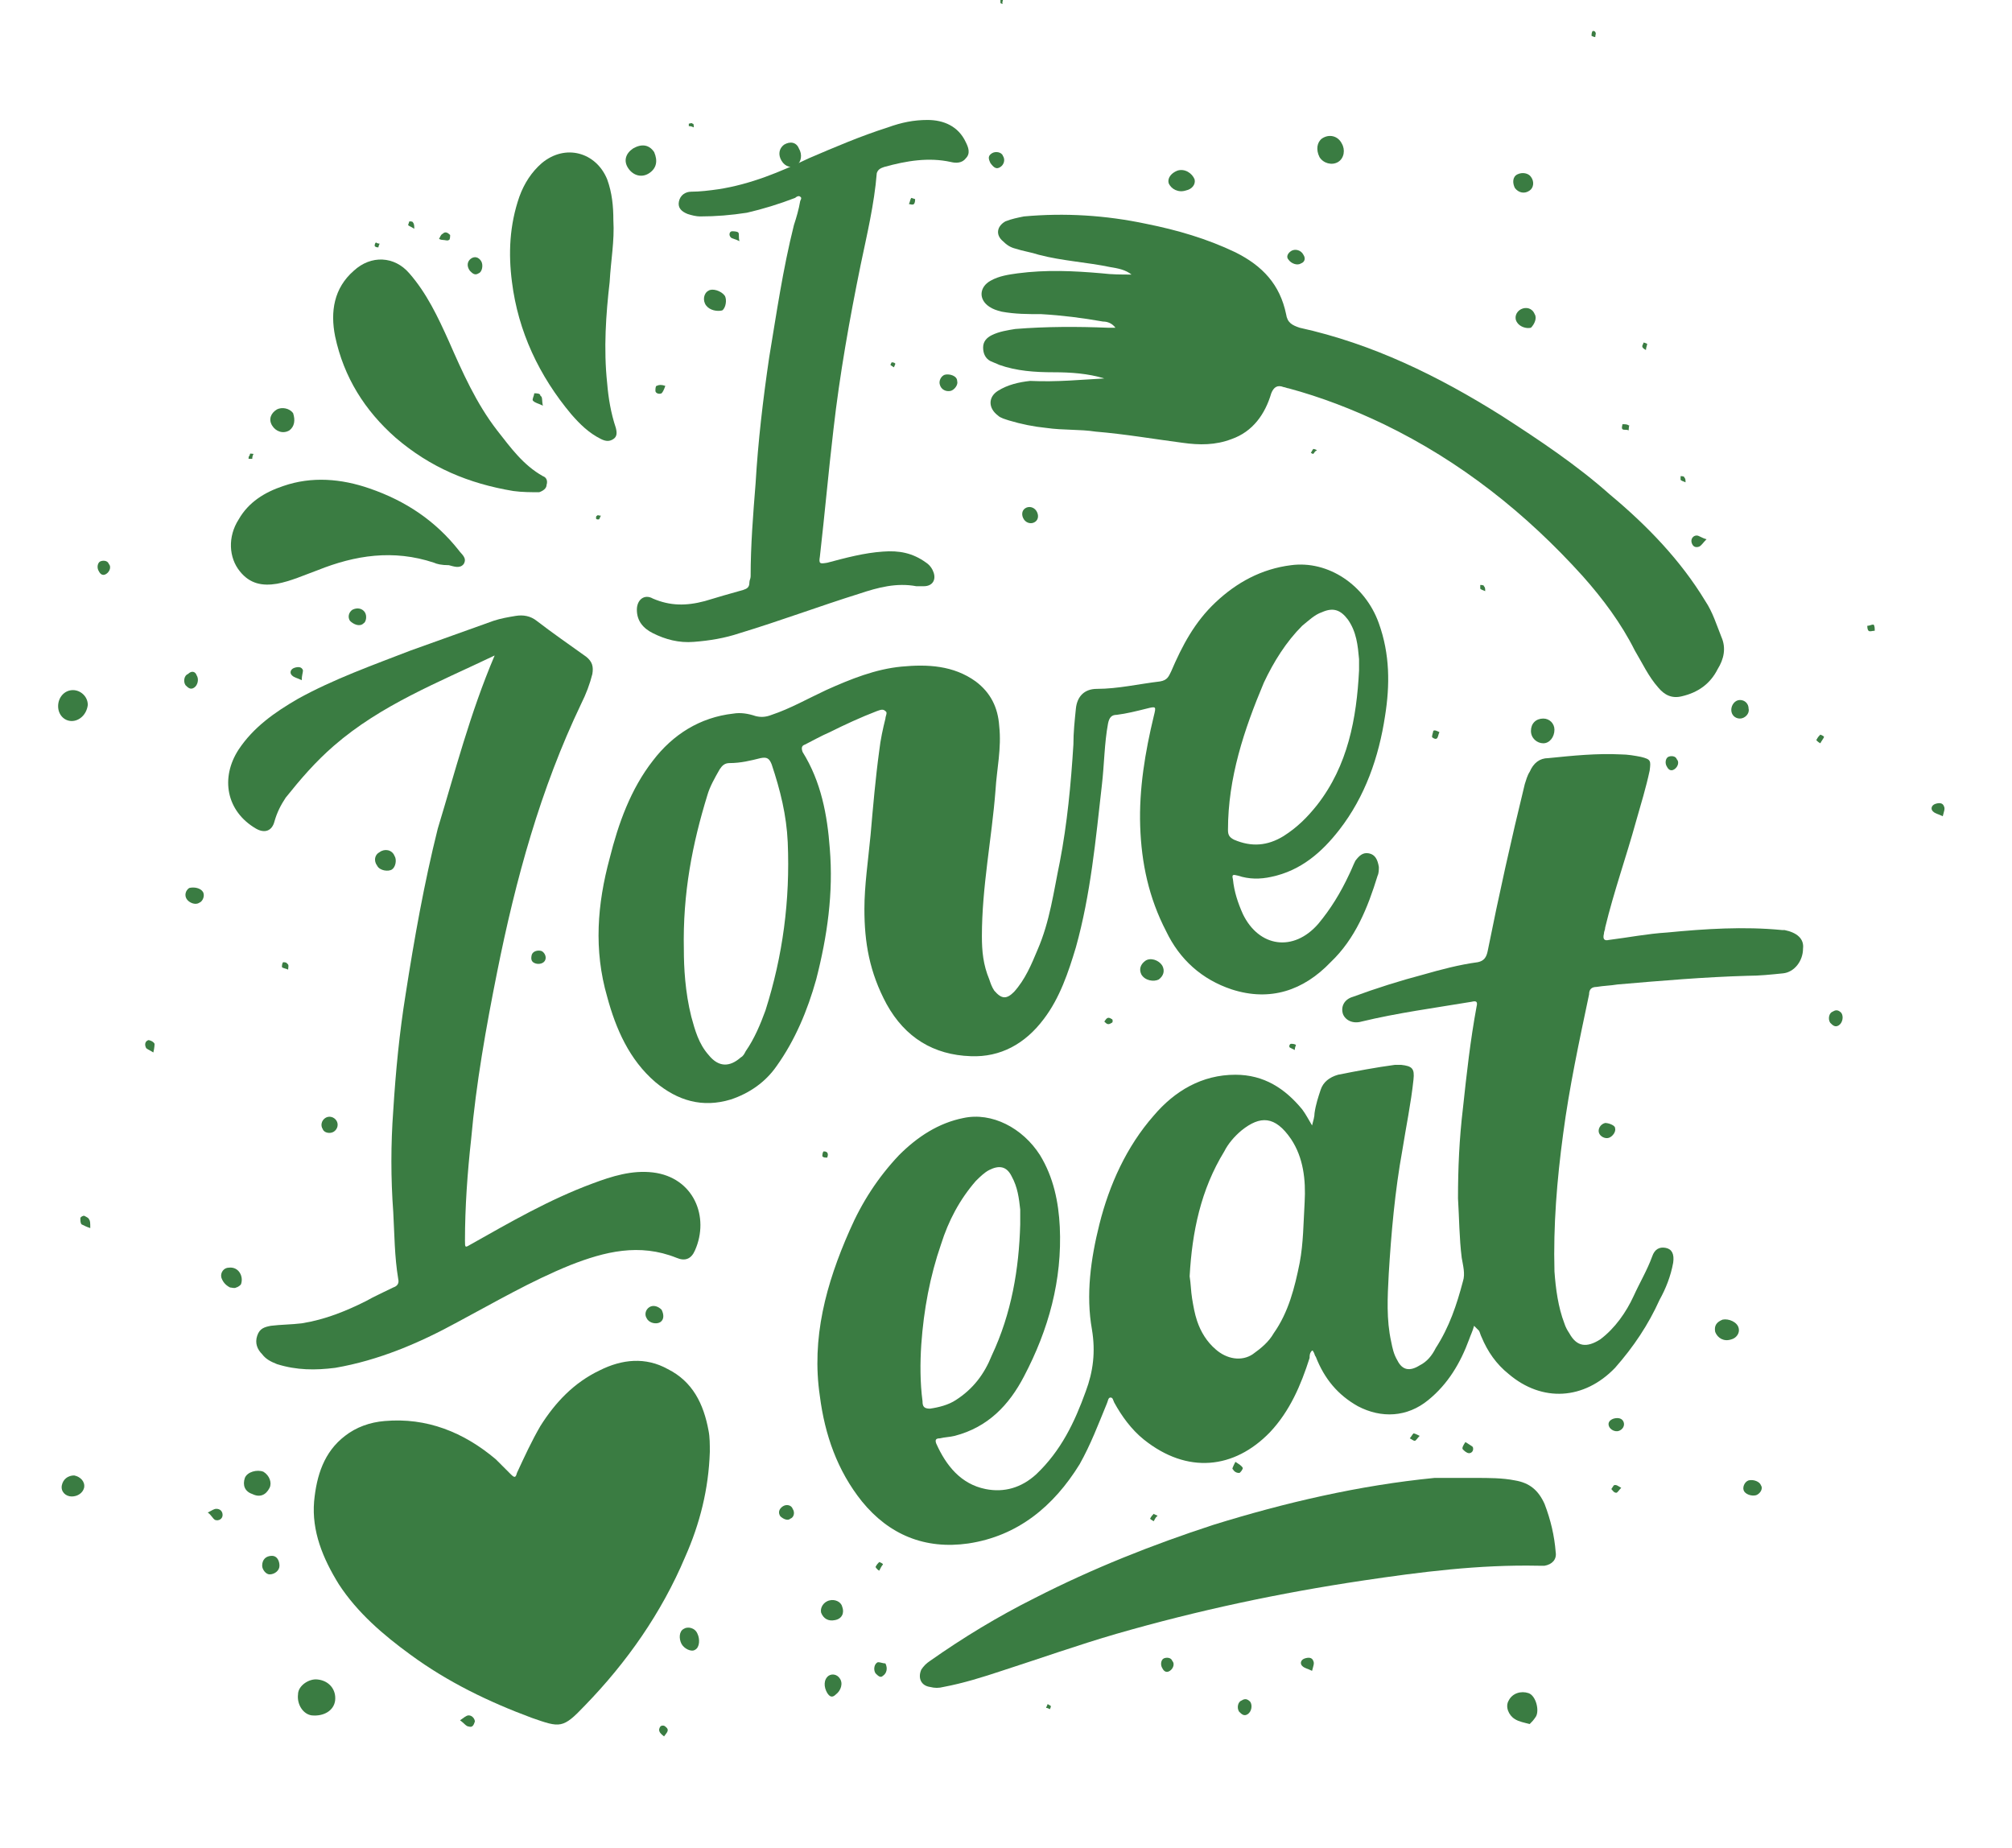 <?xml version="1.0" encoding="utf-8"?>
<!-- Generator: Adobe Illustrator 27.8.1, SVG Export Plug-In . SVG Version: 6.00 Build 0)  -->
<svg version="1.1" id="Laag_1" xmlns="http://www.w3.org/2000/svg" xmlns:xlink="http://www.w3.org/1999/xlink" x="0px" y="0px"
	 viewBox="0 0 162.7 149.4" style="enable-background:new 0 0 162.7 149.4;" xml:space="preserve">
<style type="text/css">
	.st0{fill:#3A7C42;}
</style>
<path class="st0" d="M122.7,26.1c-0.3-0.4-0.1-0.9,0.3-1.1s0.9-0.1,1.1,0.4c0.2,0.3,0,0.8-0.3,1.1C123.4,26.6,122.9,26.4,122.7,26.1
	L122.7,26.1z"/>
<path class="st0" d="M67.5,131c-0.5,0.1-0.9-0.1-1.1-0.6c-0.1-0.4,0.2-0.9,0.7-1c0.4-0.1,0.9,0.1,1,0.5
	C68.3,130.4,68.1,130.9,67.5,131L67.5,131z"/>
<path class="st0" d="M123.7,139.4c-0.4-0.1-0.9-0.2-1.2-0.4c-0.5-0.3-0.8-1-0.5-1.5c0.3-0.6,1-0.8,1.6-0.6s0.9,1.4,0.6,1.9
	C124,139.1,123.9,139.2,123.7,139.4L123.7,139.4z"/>
<path class="st0" d="M30.5,70c-0.3-0.4-0.2-0.9,0.2-1.1c0.4-0.3,1-0.2,1.2,0.3c0.2,0.3,0.1,0.9-0.2,1.1C31.4,70.5,30.7,70.4,30.5,70
	L30.5,70z"/>
<path class="st0" d="M28.3,50.2c-0.2-0.3-0.1-0.7,0.2-0.9c0.4-0.2,0.8-0.1,1,0.2s0.1,0.8-0.1,0.9C29.1,50.7,28.6,50.5,28.3,50.2
	L28.3,50.2z"/>
<path class="st0" d="M52.5,14c-0.6,0.4-1.3,0.2-1.7-0.4s-0.2-1.2,0.4-1.6c0.7-0.4,1.3-0.3,1.7,0.3C53.2,13,53.1,13.6,52.5,14
	L52.5,14z"/>
<path class="st0" d="M18.6,104.1c-0.4-0.2-0.6-0.5-0.7-0.8c-0.1-0.4,0.2-0.8,0.6-0.8c0.8-0.1,1.2,0.7,1,1.3c0,0.1-0.3,0.3-0.4,0.3
	C19,104.2,18.7,104.1,18.6,104.1z"/>
<path class="st0" d="M106.7,12.7c-0.3-0.6-0.2-1.2,0.2-1.5c0.6-0.4,1.3-0.2,1.6,0.4c0.3,0.5,0.2,1.2-0.3,1.5
	C107.7,13.4,107,13.2,106.7,12.7L106.7,12.7z"/>
<path class="st0" d="M21.8,120.3c-0.3,0.6-0.8,0.8-1.4,0.5c-0.6-0.2-0.8-0.7-0.6-1.3c0.2-0.5,1-0.7,1.5-0.5
	C21.8,119.3,22,119.9,21.8,120.3L21.8,120.3z"/>
<path class="st0" d="M23.4,34.8c-0.5,0.3-1.1,0.1-1.4-0.4s-0.1-1,0.4-1.3c0.4-0.2,1-0.1,1.3,0.3C23.9,34,23.8,34.5,23.4,34.8
	L23.4,34.8z"/>
<path class="st0" d="M95.2,13.8c0.6-0.2,1.2,0.2,1.4,0.7c0.1,0.4-0.2,0.8-0.7,0.9c-0.6,0.2-1.2-0.1-1.4-0.6
	C94.4,14.4,94.7,14,95.2,13.8L95.2,13.8z"/>
<path class="st0" d="M64.6,12c0.3,0.5,0.2,1.1-0.2,1.4c-0.4,0.2-0.9,0.1-1.2-0.4s-0.2-1,0.2-1.3C63.9,11.4,64.4,11.5,64.6,12
	L64.6,12z"/>
<path class="st0" d="M57.1,24.7c-0.3-0.4-0.2-1,0.2-1.2c0.3-0.2,1,0,1.3,0.4c0.2,0.3,0.1,1-0.2,1.2C58,25.2,57.4,25.1,57.1,24.7
	L57.1,24.7z"/>
<path class="st0" d="M140,108.3c-0.6,0.2-1.1-0.1-1.3-0.6c-0.1-0.5,0.1-0.8,0.6-1c0.5-0.1,1.2,0.2,1.3,0.7
	C140.7,107.8,140.4,108.2,140,108.3z"/>
<path class="st0" d="M92.6,77.7c0.4-0.3,1.1-0.1,1.4,0.4c0.2,0.4,0.1,0.8-0.3,1.1c-0.4,0.2-1.1,0.1-1.4-0.4
	C92.1,78.4,92.2,78,92.6,77.7z"/>
<path class="st0" d="M104.4,20.3c0.3-0.2,0.8-0.1,1,0.3c0.2,0.3,0.1,0.6-0.2,0.7c-0.3,0.2-0.8,0-1-0.3
	C104,20.8,104.1,20.5,104.4,20.3z"/>
<path class="st0" d="M55.1,132.9c-0.2-0.4-0.2-1,0.2-1.2c0.3-0.2,0.9-0.1,1.1,0.4c0.2,0.4,0.2,1.1-0.2,1.3
	C55.9,133.6,55.3,133.3,55.1,132.9z"/>
<path class="st0" d="M122.5,15.2c-0.2-0.4-0.2-0.9,0.2-1.1s0.9-0.1,1.1,0.2c0.3,0.4,0.2,0.9-0.1,1.1
	C123.3,15.7,122.8,15.6,122.5,15.2L122.5,15.2z"/>
<path class="st0" d="M66.9,136.9c-0.3-0.5-0.3-1.1,0.1-1.4c0.3-0.2,0.7-0.1,0.9,0.2c0.3,0.4,0.1,1-0.3,1.3
	C67.3,137.3,67.1,137.2,66.9,136.9L66.9,136.9z"/>
<path class="st0" d="M77.4,30.8c0.1,0.3-0.2,0.7-0.5,0.8c-0.4,0.1-0.8-0.1-0.9-0.5c-0.1-0.3,0.1-0.7,0.4-0.8
	C76.8,30.2,77.4,30.4,77.4,30.8L77.4,30.8z"/>
<path class="st0" d="M142,120.9c-0.4,0.1-0.9-0.1-1-0.4s0.1-0.7,0.4-0.8c0.4-0.1,0.9,0.1,1,0.4C142.6,120.4,142.3,120.8,142,120.9z"
	/>
<path class="st0" d="M53.4,106.9c-0.3,0.2-0.9,0.1-1.1-0.3c-0.2-0.3-0.1-0.7,0.2-0.9c0.3-0.2,0.7-0.1,1,0.2
	C53.7,106.3,53.7,106.7,53.4,106.9z"/>
<path class="st0" d="M16.4,72.1c0.2,0.3,0,0.8-0.3,0.9c-0.3,0.2-0.8,0-1-0.3S15,72,15.3,71.8C15.7,71.7,16.2,71.8,16.4,72.1z"/>
<path class="st0" d="M27,91.5c-0.3,0.2-0.8,0.1-0.9-0.2c-0.2-0.3-0.1-0.7,0.2-0.9c0.3-0.2,0.7-0.1,0.9,0.2
	C27.4,90.9,27.3,91.3,27,91.5z"/>
<path class="st0" d="M38,21.9c-0.3-0.4-0.2-0.8,0.1-1s0.6-0.1,0.8,0.2c0.2,0.3,0.1,0.9-0.2,1C38.4,22.3,38.2,22.1,38,21.9z"/>
<path class="st0" d="M83.7,42.2c-0.3,0.2-0.7,0.1-0.9-0.2c-0.2-0.3-0.2-0.7,0.1-0.9c0.3-0.2,0.7-0.1,0.9,0.2S84,42,83.7,42.2
	L83.7,42.2z"/>
<path class="st0" d="M80.1,13.2c-0.2-0.4-0.2-0.6,0.1-0.8c0.3-0.2,0.8-0.1,0.9,0.2c0.2,0.3,0.1,0.7-0.2,0.9
	C80.6,13.7,80.4,13.6,80.1,13.2z"/>
<path class="st0" d="M130.6,91.2c0.1,0.3-0.2,0.7-0.5,0.8c-0.3,0.1-0.7-0.1-0.8-0.4s0.1-0.7,0.5-0.8C130.1,90.8,130.6,91,130.6,91.2
	L130.6,91.2z"/>
<path class="st0" d="M101.1,137.6c0.2,0.3,0.1,0.8-0.2,1c-0.3,0.2-0.5,0-0.7-0.2c-0.2-0.3-0.1-0.8,0.2-0.9
	C100.7,137.3,100.9,137.4,101.1,137.6z"/>
<path class="st0" d="M63.1,122.6c-0.2-0.3-0.1-0.6,0.2-0.8c0.3-0.2,0.7-0.1,0.8,0.2c0.2,0.3,0.1,0.7-0.2,0.8
	C63.7,123,63.3,122.8,63.1,122.6L63.1,122.6z"/>
<path class="st0" d="M130.1,115.3c-0.1-0.3,0.1-0.5,0.4-0.6c0.4-0.1,0.7,0,0.8,0.3c0.1,0.3-0.1,0.6-0.4,0.7
	C130.6,115.8,130.2,115.6,130.1,115.3z"/>
<path class="st0" d="M44.1,77.6c-0.1,0.3-0.5,0.4-0.8,0.3s-0.4-0.3-0.3-0.7c0.1-0.3,0.5-0.4,0.8-0.3C44,77,44.2,77.3,44.1,77.6z"/>
<path class="st0" d="M94.6,135.1c-0.3,0.2-0.5,0-0.6-0.2c-0.2-0.3-0.1-0.7,0.1-0.8s0.6-0.1,0.7,0.2C95,134.5,94.9,134.9,94.6,135.1
	L94.6,135.1z"/>
<path class="st0" d="M71.6,134.5c0.2,0.4,0.1,0.8-0.2,1c-0.2,0.2-0.4,0-0.6-0.2c-0.2-0.3-0.1-0.8,0.2-0.9
	C71.2,134.4,71.4,134.5,71.6,134.5L71.6,134.5z"/>
<path class="st0" d="M138,43.6c-0.3,0.3-0.4,0.5-0.6,0.6c-0.3,0.1-0.5,0-0.6-0.3s0.1-0.6,0.4-0.6C137.4,43.3,137.6,43.5,138,43.6
	L138,43.6z"/>
<path class="st0" d="M106.1,135.1c-0.4-0.2-0.6-0.2-0.8-0.4c-0.2-0.2-0.1-0.5,0.2-0.6c0.3-0.1,0.6-0.1,0.7,0.2
	C106.3,134.5,106.2,134.7,106.1,135.1L106.1,135.1z"/>
<path class="st0" d="M7.3,99.3C7,99.2,6.8,99.1,6.6,99c-0.1-0.1-0.1-0.3-0.1-0.5c0-0.1,0.2-0.2,0.3-0.2c0.2,0.1,0.4,0.2,0.4,0.3
	C7.3,98.7,7.3,98.9,7.3,99.3z"/>
<path class="st0" d="M12.4,85.1c-0.3-0.2-0.6-0.3-0.6-0.4c-0.1-0.2-0.1-0.5,0.2-0.6c0.1,0,0.4,0.1,0.5,0.3
	C12.5,84.4,12.5,84.7,12.4,85.1L12.4,85.1z"/>
<path class="st0" d="M99.9,118.2c0.3,0.2,0.5,0.3,0.6,0.5c0,0.1-0.2,0.4-0.3,0.4c-0.2,0-0.4-0.1-0.5-0.3
	C99.6,118.8,99.7,118.6,99.9,118.2L99.9,118.2z"/>
<path class="st0" d="M43.9,32.8c-0.4-0.2-0.6-0.2-0.8-0.4c-0.1-0.1,0.1-0.4,0.1-0.6c0.2,0,0.5,0,0.5,0.2
	C43.9,32.1,43.8,32.4,43.9,32.8z"/>
<path class="st0" d="M118.5,116.6c0.3,0.2,0.5,0.3,0.6,0.4c0.1,0.3-0.1,0.5-0.3,0.5c-0.2,0-0.4-0.2-0.5-0.3S118.3,116.9,118.5,116.6
	z"/>
<path class="st0" d="M59.8,19.5c-0.4-0.2-0.6-0.2-0.7-0.3c-0.2-0.2-0.1-0.5,0.1-0.5c0.1,0,0.4,0,0.5,0.1
	C59.8,18.9,59.7,19.2,59.8,19.5L59.8,19.5z"/>
<path class="st0" d="M53.7,140.4c-0.4-0.3-0.5-0.5-0.3-0.8c0.1-0.1,0.3-0.1,0.4,0C54.2,139.9,53.9,140.1,53.7,140.4z"/>
<path class="st0" d="M53.8,31.2c-0.1,0.3-0.2,0.5-0.3,0.6c-0.2,0.1-0.5,0-0.5-0.2c0-0.1,0-0.4,0.1-0.4
	C53.3,31.1,53.5,31.1,53.8,31.2L53.8,31.2z"/>
<path class="st0" d="M35.5,19.3c0.1-0.1,0.1-0.3,0.3-0.4c0.2-0.2,0.4-0.1,0.6,0.1c0,0.1,0,0.4-0.1,0.4c-0.1,0.1-0.3,0-0.5,0
	C35.6,19.4,35.5,19.3,35.5,19.3z"/>
<path class="st0" d="M116.4,59.2c-0.1,0.2-0.1,0.4-0.2,0.5s-0.3,0-0.4-0.1c0-0.2,0.1-0.4,0.1-0.5C116,59,116.2,59.1,116.4,59.2
	L116.4,59.2z"/>
<path class="st0" d="M114.8,116.1c-0.2,0.2-0.3,0.4-0.4,0.4s-0.2-0.1-0.4-0.2c0.1-0.1,0.2-0.3,0.3-0.4
	C114.4,115.9,114.6,116,114.8,116.1z"/>
<path class="st0" d="M71.1,127c-0.2-0.1-0.3-0.3-0.3-0.3c0.1-0.2,0.2-0.3,0.3-0.4c0,0,0.3,0.1,0.3,0.2
	C71.3,126.6,71.2,126.8,71.1,127L71.1,127z"/>
<path class="st0" d="M131.1,120.3c-0.2,0.2-0.3,0.4-0.4,0.4c-0.2,0-0.3-0.2-0.4-0.3l0.2-0.3C130.7,120,130.9,120.2,131.1,120.3
	L131.1,120.3z"/>
<path class="st0" d="M104.7,84.9c-0.2-0.1-0.4-0.2-0.4-0.2c-0.1-0.1,0-0.3,0.1-0.3s0.3,0,0.4,0.1C104.8,84.5,104.7,84.7,104.7,84.9
	L104.7,84.9z"/>
<path class="st0" d="M93.3,123c-0.2-0.1-0.3-0.2-0.3-0.2c0.1-0.2,0.2-0.3,0.3-0.4c0.1,0.1,0.3,0.1,0.3,0.2
	C93.5,122.6,93.4,122.8,93.3,123z"/>
<path class="st0" d="M23.3,78.4c-0.2-0.1-0.4-0.1-0.5-0.2c0-0.1,0-0.3,0.1-0.4c0,0,0.3,0,0.3,0.1C23.4,78,23.3,78.2,23.3,78.4z"/>
<path class="st0" d="M89.3,82.6c0.2-0.3,0.3-0.4,0.6-0.2c0.1,0,0.1,0.3,0,0.3C89.6,82.9,89.5,82.8,89.3,82.6L89.3,82.6z"/>
<path class="st0" d="M129,3c-0.1,0-0.3-0.1-0.3-0.1c0-0.1,0-0.3,0.1-0.4c0,0,0.2,0,0.2,0.1C129.1,2.7,129,2.8,129,3L129,3z"/>
<path class="st0" d="M73.5,16.5c0.1-0.2,0.1-0.4,0.2-0.5l0.3,0.1c0,0.1,0,0.3-0.1,0.4C73.8,16.6,73.6,16.5,73.5,16.5z"/>
<path class="st0" d="M106.5,36.4c-0.2,0.1-0.2,0.2-0.3,0.3c-0.1,0-0.2-0.1-0.2-0.1c0.1-0.1,0.1-0.2,0.2-0.3
	C106.2,36.3,106.3,36.3,106.5,36.4L106.5,36.4z"/>
<path class="st0" d="M151.6,51c-0.2,0-0.4,0.1-0.5,0s-0.1-0.3-0.1-0.4c0.2,0,0.3-0.1,0.5-0.1C151.6,50.6,151.6,50.8,151.6,51
	L151.6,51z"/>
<path class="st0" d="M120.1,47.8c-0.2-0.1-0.3-0.1-0.4-0.2c0-0.1,0-0.2,0-0.3c0.1,0,0.3,0,0.3,0.1C120.1,47.5,120.1,47.6,120.1,47.8
	L120.1,47.8z"/>
<path class="st0" d="M136.3,39c-0.2-0.1-0.3-0.1-0.4-0.2c0-0.1,0-0.2,0-0.3c0.1,0,0.3,0,0.3,0.1C136.3,38.7,136.3,38.8,136.3,39
	L136.3,39z"/>
<path class="st0" d="M33.5,18.5c-0.3-0.2-0.4-0.2-0.5-0.3l0.1-0.3c0.1,0,0.3,0,0.3,0.1C33.5,18.1,33.5,18.3,33.5,18.5z"/>
<path class="st0" d="M56.1,10.3c-0.2-0.1-0.3-0.1-0.4-0.1V10c0.1,0,0.2-0.1,0.3,0C56.1,10,56.1,10.1,56.1,10.3L56.1,10.3z"/>
<path class="st0" d="M72.3,29.7c-0.2-0.1-0.3-0.2-0.3-0.2l0.1-0.2c0.1,0,0.2,0,0.3,0.1C72.4,29.5,72.3,29.6,72.3,29.7L72.3,29.7z"/>
<path class="st0" d="M20.5,36.7c-0.1,0.2-0.1,0.3-0.1,0.4c0,0-0.2,0-0.3,0c0-0.1,0-0.2,0.1-0.3C20.2,36.6,20.3,36.7,20.5,36.7z"/>
<path class="st0" d="M48.6,41.7c-0.1,0.1-0.1,0.3-0.2,0.3s-0.2,0-0.2-0.1c0-0.1,0-0.2,0.1-0.2C48.3,41.6,48.4,41.7,48.6,41.7z"/>
<path class="st0" d="M84.9,138.2c-0.2-0.1-0.2-0.1-0.3-0.1c0-0.1,0.1-0.2,0.1-0.3c0.1,0,0.2,0.1,0.2,0.1C85,137.9,85,138,84.9,138.2
	L84.9,138.2z"/>
<path class="st0" d="M30.7,19.7c-0.1,0.2-0.1,0.3-0.1,0.3c-0.1,0-0.2,0-0.3-0.1c0-0.1,0-0.2,0.1-0.3C30.4,19.6,30.5,19.7,30.7,19.7z
	"/>
<path class="st0" d="M66.9,93.6c-0.2,0-0.3,0-0.4-0.1c0-0.1,0-0.3,0.1-0.4c0.1,0,0.2,0,0.3,0.1C67,93.4,66.9,93.5,66.9,93.6z"/>
<path class="st0" d="M81.1,0.3c-0.1,0-0.2,0-0.2-0.1c0,0,0-0.1,0-0.2c0.1,0,0.2,0,0.2,0C81.1,0.1,81,0.2,81.1,0.3L81.1,0.3z"/>
<path class="st0" d="M125.7,59c0,0.6-0.4,1.1-0.9,1.1s-1-0.4-1-1s0.4-1,1-1C125.3,58.1,125.7,58.5,125.7,59L125.7,59z"/>
<path class="st0" d="M140.7,58.1c-0.4,0-0.7-0.3-0.7-0.7s0.3-0.8,0.7-0.8c0.4,0,0.7,0.3,0.7,0.7C141.5,57.7,141.1,58.1,140.7,58.1z"
	/>
<path class="st0" d="M25.7,135.8c0.9,0.1,1.5,0.8,1.4,1.7c-0.1,0.8-0.9,1.3-1.9,1.2c-0.7-0.1-1.2-0.9-1.1-1.7
	C24.1,136.3,25,135.7,25.7,135.8L25.7,135.8z"/>
<path class="st0" d="M6,119.3c0.5,0.1,0.9,0.5,0.8,1c-0.1,0.4-0.5,0.7-1,0.7s-0.9-0.4-0.8-0.9S5.5,119.3,6,119.3L6,119.3z"/>
<path class="st0" d="M22,125.8c0.4,0,0.6,0.4,0.6,0.8s-0.4,0.7-0.8,0.7c-0.3,0-0.6-0.4-0.6-0.7C21.2,126.1,21.5,125.8,22,125.8
	L22,125.8z"/>
<path class="st0" d="M16.8,122.3c0.4-0.2,0.5-0.3,0.7-0.3c0.3,0,0.5,0.2,0.5,0.5s-0.3,0.5-0.6,0.4C17.2,122.8,17.1,122.5,16.8,122.3
	L16.8,122.3z"/>
<path class="st0" d="M37.2,139.1c0.3-0.2,0.5-0.4,0.7-0.4c0.3,0,0.5,0.3,0.5,0.5c-0.1,0.3-0.2,0.5-0.5,0.4
	C37.7,139.6,37.5,139.3,37.2,139.1L37.2,139.1z"/>
<path class="st0" d="M131.7,34.8c-0.2-0.1-0.4,0-0.5-0.1s0-0.3,0-0.4c0.2,0,0.4,0,0.5,0.1C131.8,34.3,131.7,34.5,131.7,34.8
	L131.7,34.8z"/>
<path class="st0" d="M133.1,28.3c-0.2-0.1-0.3-0.2-0.3-0.3c0-0.1,0.1-0.2,0.1-0.3c0.1,0,0.3,0.1,0.3,0.1
	C133.2,27.9,133.1,28.1,133.1,28.3L133.1,28.3z"/>
<path class="st0" d="M148.9,81.9c0.2,0.3,0.1,0.8-0.2,1s-0.5,0-0.7-0.2c-0.2-0.3-0.1-0.8,0.2-0.9C148.5,81.6,148.7,81.7,148.9,81.9z
	"/>
<path class="st0" d="M135.4,62.2c-0.3,0.2-0.5,0-0.6-0.2c-0.2-0.3-0.1-0.7,0.1-0.8c0.2-0.1,0.6-0.1,0.7,0.2
	C135.8,61.6,135.7,62,135.4,62.2L135.4,62.2z"/>
<path class="st0" d="M157.1,66c-0.4-0.2-0.6-0.2-0.8-0.4c-0.2-0.2-0.1-0.5,0.2-0.6s0.6-0.1,0.7,0.2C157.3,65.4,157.2,65.6,157.1,66
	L157.1,66z"/>
<path class="st0" d="M147.2,60.1c-0.2-0.1-0.4-0.3-0.3-0.3c0.1-0.2,0.2-0.3,0.3-0.4c0,0,0.3,0.1,0.3,0.2
	C147.4,59.8,147.3,59.9,147.2,60.1L147.2,60.1z"/>
<path class="st0" d="M5.8,58.3c-0.6,0-1.1-0.5-1.1-1.2s0.5-1.3,1.2-1.3c0.6,0,1.2,0.5,1.2,1.2C7,57.8,6.4,58.3,5.8,58.3z"/>
<path class="st0" d="M15.9,54.6c0.2,0.3,0.1,0.8-0.2,1s-0.5,0-0.7-0.2c-0.2-0.3-0.1-0.8,0.2-0.9C15.5,54.2,15.8,54.3,15.9,54.6z"/>
<path class="st0" d="M8.6,46.4c-0.3,0.2-0.5,0-0.6-0.2c-0.2-0.3-0.1-0.7,0.1-0.8c0.2-0.1,0.6-0.1,0.7,0.2C9,45.8,8.9,46.2,8.6,46.4
	L8.6,46.4z"/>
<path class="st0" d="M24.4,55c-0.4-0.2-0.6-0.2-0.8-0.4c-0.2-0.2-0.1-0.5,0.2-0.6c0.3-0.1,0.6-0.1,0.7,0.2
	C24.5,54.4,24.4,54.6,24.4,55L24.4,55z"/>
<g>
	<g>
		<g>
			<path class="st0" d="M119.2,107.2c-0.1,0.4-0.3,0.8-0.4,1.1c-0.7,1.9-1.7,3.6-3.3,4.9c-1.7,1.4-3.8,1.5-5.7,0.5
				c-1.6-0.9-2.7-2.2-3.4-4c-0.1-0.1-0.1-0.3-0.2-0.4c0,0,0-0.1-0.1-0.1c-0.2,0.2-0.2,0.4-0.2,0.6c-0.7,2.2-1.6,4.3-3.2,6
				c-2.9,3-6.7,3.4-10.2,0.6c-1-0.8-1.8-1.9-2.4-3c-0.1-0.2-0.1-0.4-0.3-0.4c-0.2,0-0.2,0.3-0.3,0.5c-0.7,1.7-1.3,3.3-2.2,4.9
				c-2.1,3.4-5,5.8-9,6.4c-3.5,0.5-6.4-0.7-8.6-3.4c-2-2.5-3-5.4-3.4-8.5c-0.7-4.7,0.5-9.1,2.4-13.4c1-2.3,2.3-4.3,4-6.1
				c1.5-1.5,3.2-2.6,5.2-3c2.3-0.5,4.8,0.8,6.2,3c1.1,1.8,1.5,3.8,1.6,5.8c0.2,4.3-0.9,8.3-2.9,12.1c-1.2,2.3-2.9,4.1-5.6,4.8
				c-0.4,0.1-0.8,0.1-1.2,0.2c-0.3,0-0.4,0.1-0.3,0.4c0.8,1.8,2,3.3,4,3.7c1.5,0.3,2.9-0.1,4.1-1.2c2-1.9,3.1-4.2,4-6.7
				c0.6-1.6,0.8-3.2,0.5-5c-0.5-2.8-0.1-5.7,0.6-8.5c0.8-3.2,2.2-6.3,4.4-8.8c1.7-2,3.9-3.3,6.6-3.3c2.3,0,4,1.1,5.4,2.8
				c0.3,0.4,0.5,0.8,0.8,1.3c0.1-0.4,0.2-0.7,0.2-1c0.1-0.7,0.3-1.3,0.5-1.9c0.2-0.6,0.7-1,1.4-1.2c1.5-0.3,3.1-0.6,4.6-0.8
				c0.2,0,0.3,0,0.5,0c0.9,0.1,1.1,0.3,1,1.2c-0.2,1.9-0.6,3.8-0.9,5.7c-0.6,3.3-0.9,6.7-1.1,10c-0.1,1.9-0.2,3.7,0.2,5.5
				c0.1,0.5,0.2,1,0.5,1.5c0.4,0.8,1,0.9,1.8,0.4c0.6-0.3,1-0.8,1.3-1.4c1.1-1.7,1.7-3.5,2.2-5.4c0.2-0.6,0-1.3-0.1-1.9
				c-0.2-1.6-0.2-3.2-0.3-4.8c0-2.4,0.1-4.8,0.4-7.3c0.3-2.8,0.6-5.5,1.1-8.2c0.1-0.4,0-0.5-0.4-0.4c-3,0.5-6,0.9-8.9,1.6
				c-0.7,0.2-1.3-0.1-1.5-0.6c-0.2-0.6,0.1-1.2,0.8-1.4c1.9-0.7,3.8-1.3,5.7-1.8c1.4-0.4,2.9-0.8,4.4-1c0.5-0.1,0.7-0.4,0.8-0.9
				c0.9-4.5,1.9-9,3-13.5c0.1-0.3,0.2-0.7,0.4-1c0.3-0.7,0.8-1.1,1.5-1.1c2-0.2,3.9-0.4,5.9-0.3c0.5,0,1.1,0.1,1.6,0.2
				c0.8,0.2,0.8,0.3,0.7,1.1c-0.3,1.4-0.7,2.7-1.1,4.1c-0.8,2.9-1.8,5.7-2.5,8.6c0,0.2-0.1,0.3-0.1,0.5c-0.1,0.4,0,0.6,0.4,0.5
				c1.6-0.2,3.1-0.5,4.7-0.6c3.1-0.3,6.2-0.5,9.3-0.2c0.1,0,0.1,0,0.2,0c1,0.2,1.6,0.7,1.5,1.5c0,1-0.7,1.9-1.6,2
				c-1,0.1-1.9,0.2-2.9,0.2c-3.5,0.1-7,0.4-10.5,0.7c-0.6,0.1-1.1,0.1-1.7,0.2c-0.4,0-0.6,0.2-0.6,0.6c-0.8,3.8-1.6,7.5-2.1,11.3
				c-0.5,3.7-0.8,7.4-0.7,11.1c0.1,1.4,0.3,2.9,0.8,4.2c0.1,0.3,0.2,0.5,0.4,0.8c0.6,1.1,1.4,1.2,2.5,0.5c1.2-0.9,2.1-2.2,2.7-3.5
				c0.5-1.1,1.1-2.1,1.5-3.2c0.2-0.6,0.6-0.8,1.1-0.7c0.5,0.1,0.7,0.5,0.6,1.2c-0.2,1.1-0.6,2.1-1.1,3c-0.9,2-2.1,3.8-3.6,5.5
				c-2.5,2.6-5.9,2.8-8.6,0.5c-1-0.8-1.7-1.8-2.2-3c-0.1-0.2-0.1-0.3-0.2-0.5C119.3,107.3,119.3,107.3,119.2,107.2z M96.2,103.2
				c0.1,0.6,0.1,1.2,0.2,1.8c0.1,0.6,0.2,1.2,0.4,1.8c0.3,0.9,0.8,1.7,1.5,2.3c0.9,0.8,2.1,1,3,0.4c0.7-0.5,1.3-1,1.7-1.7
				c1.2-1.7,1.7-3.7,2.1-5.7c0.3-1.6,0.3-3.2,0.4-4.9c0.1-1.8-0.1-3.6-1.1-5.1c-1.3-1.9-2.5-1.9-4-0.7c-0.6,0.5-1.1,1.1-1.4,1.7
				C97.1,96.2,96.4,99.6,96.2,103.2z M82.5,99c0-0.4,0-0.8,0-1.2c-0.1-0.9-0.2-1.8-0.7-2.7c-0.4-0.8-1-0.9-1.8-0.5
				c-0.4,0.2-0.8,0.6-1.1,0.9c-1.3,1.5-2.2,3.2-2.8,5.1c-0.9,2.6-1.4,5.3-1.6,8.1c-0.1,1.5-0.1,3.1,0.1,4.6c0,0.4,0.1,0.6,0.6,0.6
				c0.7-0.1,1.5-0.3,2.1-0.7c1.4-0.9,2.3-2.1,2.9-3.6C81.8,106.2,82.4,102.6,82.5,99z"/>
			<g>
				<path class="st0" d="M69.9,73.5c0-1.9,0.3-3.9,0.5-6c0.2-2.3,0.4-4.6,0.7-6.8c0.1-0.9,0.3-1.8,0.5-2.6c0-0.2,0.2-0.5,0-0.6
					c-0.2-0.2-0.4-0.1-0.7,0c-1.3,0.5-2.6,1.1-3.8,1.7c-0.7,0.3-1.4,0.7-2,1c-0.3,0.1-0.3,0.3-0.2,0.6c1.5,2.4,2,5.1,2.2,7.8
					c0.3,3.6-0.2,7.1-1.1,10.6c-0.7,2.5-1.7,4.9-3.2,7c-0.9,1.3-2.2,2.2-3.7,2.7c-2.3,0.7-4.3,0.1-6.1-1.4c-2.1-1.8-3.2-4.3-3.9-6.9
					c-1.1-3.8-0.8-7.5,0.2-11.2c0.7-2.8,1.7-5.6,3.5-7.9c1.6-2.1,3.8-3.5,6.5-3.8c0.6-0.1,1.2,0,1.8,0.2c0.4,0.1,0.8,0.1,1.3-0.1
					c1.5-0.5,2.9-1.3,4.4-2c2-0.9,4-1.7,6.1-1.9c2.1-0.2,4.2-0.1,6,1.2c1.2,0.9,1.8,2.1,1.9,3.6c0.2,1.8-0.2,3.5-0.3,5.2
					c-0.3,3.9-1.1,7.8-1.1,11.8c0,1.2,0.1,2.3,0.6,3.5c0.1,0.3,0.2,0.6,0.4,0.9c0.6,0.7,1,0.7,1.6,0.1c0.9-1,1.4-2.2,1.9-3.4
					c1-2.3,1.3-4.7,1.8-7.1c0.6-3.1,0.9-6.3,1.1-9.5c0-1,0.1-1.9,0.2-2.9c0.1-1,0.7-1.6,1.7-1.6c1.7,0,3.4-0.4,5.1-0.6
					c0.6-0.1,0.7-0.4,0.9-0.8c0.9-2.1,1.9-4,3.6-5.6c1.7-1.6,3.7-2.7,6.1-3c3-0.4,6,1.6,7.1,4.7c0.9,2.5,0.9,5,0.5,7.5
					c-0.5,3.3-1.6,6.5-3.7,9.2c-1.4,1.8-3.1,3.3-5.5,3.8c-0.9,0.2-1.8,0.2-2.7-0.1c-0.4-0.1-0.5-0.1-0.4,0.3c0.1,1,0.4,1.9,0.8,2.8
					c1.3,2.7,4.1,3.1,6.1,0.8c1-1.2,1.8-2.5,2.5-4c0.2-0.4,0.3-0.7,0.5-1.1c0.3-0.4,0.6-0.7,1.1-0.6c0.5,0.1,0.7,0.5,0.8,1.1
					c0,0.2,0,0.5-0.1,0.7c-0.8,2.6-1.8,5.1-3.8,7c-2.2,2.3-4.9,3.2-8,2.2c-2.4-0.8-4.2-2.4-5.3-4.7c-1.4-2.7-2-5.5-2.1-8.5
					c-0.1-3,0.4-6,1.1-8.9c0.2-0.8,0.2-0.8-0.6-0.6c-0.8,0.2-1.6,0.4-2.4,0.5c-0.4,0-0.6,0.2-0.7,0.7c-0.3,1.6-0.3,3.3-0.5,5
					c-0.5,4.4-0.9,8.8-2.1,13.1c-0.6,2-1.3,4.1-2.6,5.8c-1.5,2-3.5,3.1-5.9,3c-3-0.1-5.3-1.5-6.8-4.2C70.3,78.6,69.9,76.2,69.9,73.5
					z M55.3,76.8c0,1.4,0.1,3.4,0.6,5.4c0.3,1.1,0.6,2.2,1.4,3.1c0.8,1,1.7,1,2.6,0.2c0.2-0.1,0.3-0.3,0.4-0.5
					c0.7-1,1.2-2.2,1.6-3.3c1.4-4.4,2-8.9,1.8-13.6c-0.1-2.2-0.6-4.2-1.3-6.3c-0.2-0.5-0.4-0.6-0.9-0.5c-0.8,0.2-1.6,0.4-2.5,0.4
					c-0.4,0-0.6,0.2-0.8,0.5c-0.4,0.7-0.8,1.4-1,2.1C56,68.2,55.2,72.2,55.3,76.8z M109.9,54.2c0-0.3,0-0.6,0-0.9
					c-0.1-1.1-0.2-2.2-0.9-3.2c-0.6-0.8-1.2-1-2.1-0.6c-0.6,0.2-1.1,0.7-1.6,1.1c-1.3,1.3-2.3,2.9-3.1,4.6
					c-1.6,3.8-2.9,7.7-2.9,11.9c0,0.4,0.1,0.6,0.5,0.8c1.4,0.6,2.7,0.5,4-0.3c1.1-0.7,1.9-1.5,2.7-2.5
					C109,61.9,109.7,58.1,109.9,54.2z"/>
				<path class="st0" d="M40,53c-4.6,2.2-9.2,4-13,7.3c-1.5,1.3-2.7,2.7-3.9,4.2c-0.4,0.6-0.7,1.2-0.9,1.9c-0.2,0.8-0.8,1-1.5,0.6
					c-2.4-1.4-2.9-4.1-1.4-6.4c1.2-1.8,2.9-3,4.8-4.1c2.9-1.6,6-2.7,9.1-3.9c2.2-0.8,4.5-1.6,6.7-2.4c0.6-0.2,1.2-0.3,1.8-0.4
					c0.6-0.1,1.2,0,1.7,0.4c1.3,1,2.6,1.9,4,2.9c0.5,0.4,0.6,0.8,0.5,1.4c-0.2,0.8-0.5,1.6-0.9,2.4c-3.3,6.9-5.3,14.2-6.8,21.7
					c-0.9,4.5-1.7,9-2.1,13.5c-0.3,2.7-0.5,5.5-0.5,8.2c0,0.6,0,0.6,0.5,0.3c3.2-1.8,6.3-3.6,9.8-4.9c1.6-0.6,3.2-1.1,4.9-0.9
					c3.3,0.4,4.6,3.6,3.4,6.3c-0.3,0.7-0.8,0.9-1.5,0.6c-3-1.2-5.8-0.5-8.6,0.6c-3.2,1.3-6.1,3-9.1,4.6c-3.1,1.7-6.4,3.1-9.9,3.7
					c-1.6,0.2-3.1,0.2-4.7-0.3c-0.5-0.2-0.9-0.4-1.2-0.8c-0.4-0.4-0.6-0.9-0.4-1.5c0.2-0.6,0.6-0.7,1.1-0.8c0.8-0.1,1.7-0.1,2.5-0.2
					c1.9-0.3,3.6-1,5.2-1.8c0.7-0.4,1.4-0.7,2.2-1.1c0.3-0.1,0.5-0.3,0.4-0.7c-0.3-1.8-0.3-3.6-0.4-5.4c-0.2-2.7-0.2-5.5,0-8.2
					c0.2-3.2,0.5-6.3,1-9.4c0.7-4.5,1.5-9,2.6-13.4C36.8,62.4,38,57.7,40,53z"/>
			</g>
			<path class="st0" d="M75,9.7c1.3,0,2.5,0.5,3.1,1.8c0.2,0.4,0.4,0.9,0,1.3c-0.3,0.4-0.8,0.4-1.2,0.3c-1.8-0.4-3.6-0.1-5.4,0.4
				c-0.3,0.1-0.5,0.2-0.6,0.5c-0.2,2.5-0.8,5-1.3,7.4c-0.9,4.4-1.7,8.9-2.2,13.3c-0.4,3.4-0.7,6.8-1.1,10.3c-0.1,0.6,0,0.6,0.6,0.5
				c1.5-0.4,3-0.8,4.5-0.9c1.3-0.1,2.4,0.1,3.5,0.9c0.3,0.2,0.5,0.5,0.6,0.8c0.2,0.6-0.1,1.1-0.8,1.1c-0.2,0-0.4,0-0.6,0
				c-1.6-0.3-3.1,0.1-4.6,0.6c-3.2,1-6.4,2.2-9.7,3.2c-1.2,0.4-2.4,0.6-3.7,0.7c-1.2,0.1-2.3-0.2-3.3-0.7c-0.8-0.4-1.3-1-1.3-1.9
				c0-0.8,0.6-1.3,1.3-0.9c1.4,0.6,2.7,0.6,4.2,0.2c1-0.3,2-0.6,3.1-0.9c0.3-0.1,0.5-0.2,0.5-0.6c0-0.2,0.1-0.3,0.1-0.5
				c0-2.5,0.2-5,0.4-7.5c0.2-3.4,0.6-6.8,1.1-10.2c0.6-3.6,1.1-7.1,2-10.7c0.2-0.6,0.4-1.3,0.5-1.9c0-0.1,0.2-0.3,0-0.4
				c-0.1-0.1-0.3,0-0.4,0.1c-1.3,0.5-2.6,0.9-3.9,1.2c-1.3,0.2-2.5,0.3-3.8,0.3c-0.3,0-0.7-0.1-1-0.2c-0.5-0.2-0.8-0.5-0.7-1
				c0.1-0.5,0.5-0.8,1-0.8c0.7,0,1.5-0.1,2.2-0.2c2.6-0.4,5-1.4,7.3-2.5c2.1-0.9,4.2-1.8,6.4-2.5C72.9,9.9,73.9,9.7,75,9.7z"/>
		</g>
		<path class="st0" d="M119.3,119.5c1.1,0,2.2,0,3.2,0.2c1.2,0.2,1.9,0.8,2.4,1.9c0.5,1.3,0.8,2.6,0.9,3.9c0.1,0.6-0.3,1-0.9,1.1
			c-0.2,0-0.3,0-0.5,0c-4.8-0.1-9.5,0.5-14.2,1.2c-6.7,1-13.3,2.4-19.9,4.3c-3.1,0.9-6.2,2-9.3,3c-1.5,0.5-3.1,1-4.7,1.3
			c-0.4,0.1-0.7,0.1-1.1,0c-0.7-0.1-1-0.7-0.7-1.4c0.2-0.3,0.4-0.5,0.7-0.7c2.7-1.9,5.5-3.6,8.5-5.1c4.7-2.4,9.5-4.3,14.4-5.9
			c5.8-1.8,11.8-3.2,17.9-3.8C117.2,119.5,118.3,119.5,119.3,119.5z"/>
	</g>
	<g>
		<path class="st0" d="M57.4,117.4c-0.1,3-0.8,5.8-2,8.5c-1.9,4.5-4.7,8.5-8.1,12c-1.8,1.9-2,1.8-4.3,1c-3.5-1.3-6.8-2.9-9.8-5.1
			c-2.2-1.6-4.3-3.4-5.8-5.7c-1.3-2.1-2.2-4.3-2-6.7c0.2-2.1,0.8-4,2.5-5.3c0.9-0.7,2-1.1,3.2-1.2c3.4-0.3,6.4,0.9,9,3.1
			c0.4,0.4,0.8,0.8,1.2,1.2c0.3,0.3,0.4,0.3,0.5-0.1c0.6-1.3,1.2-2.6,1.9-3.8c1.2-1.9,2.7-3.5,4.8-4.5c1.8-0.9,3.7-1.1,5.5-0.1
			c2,1,2.9,2.8,3.3,5C57.4,116.2,57.4,116.8,57.4,117.4z"/>
		<g>
			<path class="st0" d="M41.5,39.7c-3.6-0.6-6.7-1.9-9.5-4.3c-2.5-2.2-4.2-4.9-4.9-8.2c-0.4-2-0.1-3.9,1.5-5.3
				c1.4-1.3,3.3-1.2,4.5,0.2c1.4,1.6,2.3,3.5,3.2,5.5c1.1,2.5,2.2,5,3.9,7.2c1.1,1.4,2.1,2.8,3.7,3.7c0.3,0.1,0.4,0.4,0.3,0.7
				c0,0.3-0.3,0.5-0.6,0.6C43,39.8,42.2,39.8,41.5,39.7z"/>
			<path class="st0" d="M49.3,22.8c-0.3,2.6-0.5,5.4-0.2,8.2c0.1,1.2,0.3,2.4,0.7,3.6c0.1,0.4,0.1,0.7-0.2,0.9c-0.3,0.2-0.6,0.2-1,0
				c-1-0.5-1.7-1.2-2.4-2c-2.6-3.1-4.3-6.7-4.8-10.7c-0.3-2.3-0.2-4.6,0.6-6.9c0.4-1.1,1-2,1.8-2.7c1.9-1.6,4.4-0.9,5.3,1.3
				c0.4,1.1,0.5,2.2,0.5,3.3C49.7,19.5,49.4,21,49.3,22.8z"/>
			<path class="st0" d="M35.1,45.5c-3.3-1.1-6.4-0.6-9.4,0.6c-1.1,0.4-2.2,0.9-3.3,1.1c-1.2,0.2-2.2,0-3-1c-0.9-1.1-1-2.8-0.1-4.2
				c0.8-1.4,2.1-2.2,3.6-2.7c2.3-0.8,4.7-0.6,7,0.2c2.9,1,5.3,2.6,7.2,5c0.2,0.3,0.7,0.6,0.4,1.1c-0.3,0.4-0.8,0.2-1.2,0.1
				C35.7,45.7,35.3,45.6,35.1,45.5z"/>
		</g>
		<path class="st0" d="M89.3,30.6c-1.3-0.4-2.7-0.5-4.1-0.5c-1.5,0-3-0.1-4.4-0.6c-0.2-0.1-0.5-0.2-0.7-0.3
			c-0.4-0.2-0.6-0.6-0.6-1.1c0-0.5,0.3-0.8,0.7-1c0.6-0.3,1.3-0.4,1.9-0.5c2.5-0.2,5-0.2,7.5-0.1c0.2,0,0.4,0,0.6,0
			c-0.3-0.4-0.7-0.5-1-0.5c-1.7-0.3-3.3-0.5-5-0.6c-1.1,0-2.1,0-3.2-0.2c-0.4-0.1-0.7-0.2-1-0.4c-0.9-0.6-0.8-1.6,0.1-2.1
			c0.7-0.4,1.5-0.5,2.2-0.6c2.3-0.3,4.5-0.2,6.8,0c0.8,0.1,1.6,0.1,2.4,0.1c-0.5-0.4-1.1-0.5-1.7-0.6c-1.9-0.4-3.9-0.5-5.8-1
			c-0.6-0.2-1.3-0.3-1.9-0.5c-0.4-0.1-0.7-0.3-1-0.6c-0.6-0.5-0.5-1.2,0.2-1.6c0.5-0.2,1-0.3,1.5-0.4c3.3-0.3,6.6-0.1,9.9,0.6
			c2.5,0.5,4.9,1.2,7.2,2.3c2.2,1.1,3.6,2.6,4.1,5c0.1,0.7,0.5,0.9,1.1,1.1c5.9,1.3,11.2,3.9,16.3,7.1c3.1,2,6.1,4,8.8,6.4
			c3,2.5,5.7,5.3,7.7,8.6c0.6,0.9,0.9,1.9,1.3,2.9c0.4,0.9,0.2,1.8-0.3,2.6c-0.6,1.2-1.6,1.9-2.9,2.2c-0.8,0.2-1.4-0.1-1.9-0.7
			c-0.8-0.9-1.3-2-1.9-3c-1.1-2.2-2.6-4.2-4.2-6c-4.6-5.1-9.9-9.3-16.1-12.3c-2.5-1.2-5.1-2.2-7.7-2.9c-0.1,0-0.3-0.1-0.4-0.1
			c-0.5-0.2-0.8,0-1,0.5c-0.5,1.7-1.5,3.1-3.2,3.7c-1.3,0.5-2.6,0.5-4,0.3c-2.3-0.3-4.6-0.7-7-0.9c-1.3-0.2-2.6-0.1-4-0.3
			c-1-0.1-2-0.3-3-0.6c-0.3-0.1-0.7-0.2-0.9-0.4c-0.8-0.6-0.8-1.5,0-2c0.8-0.5,1.7-0.7,2.6-0.8C85.5,30.9,87.4,30.7,89.3,30.6z"/>
	</g>
</g>
</svg>
